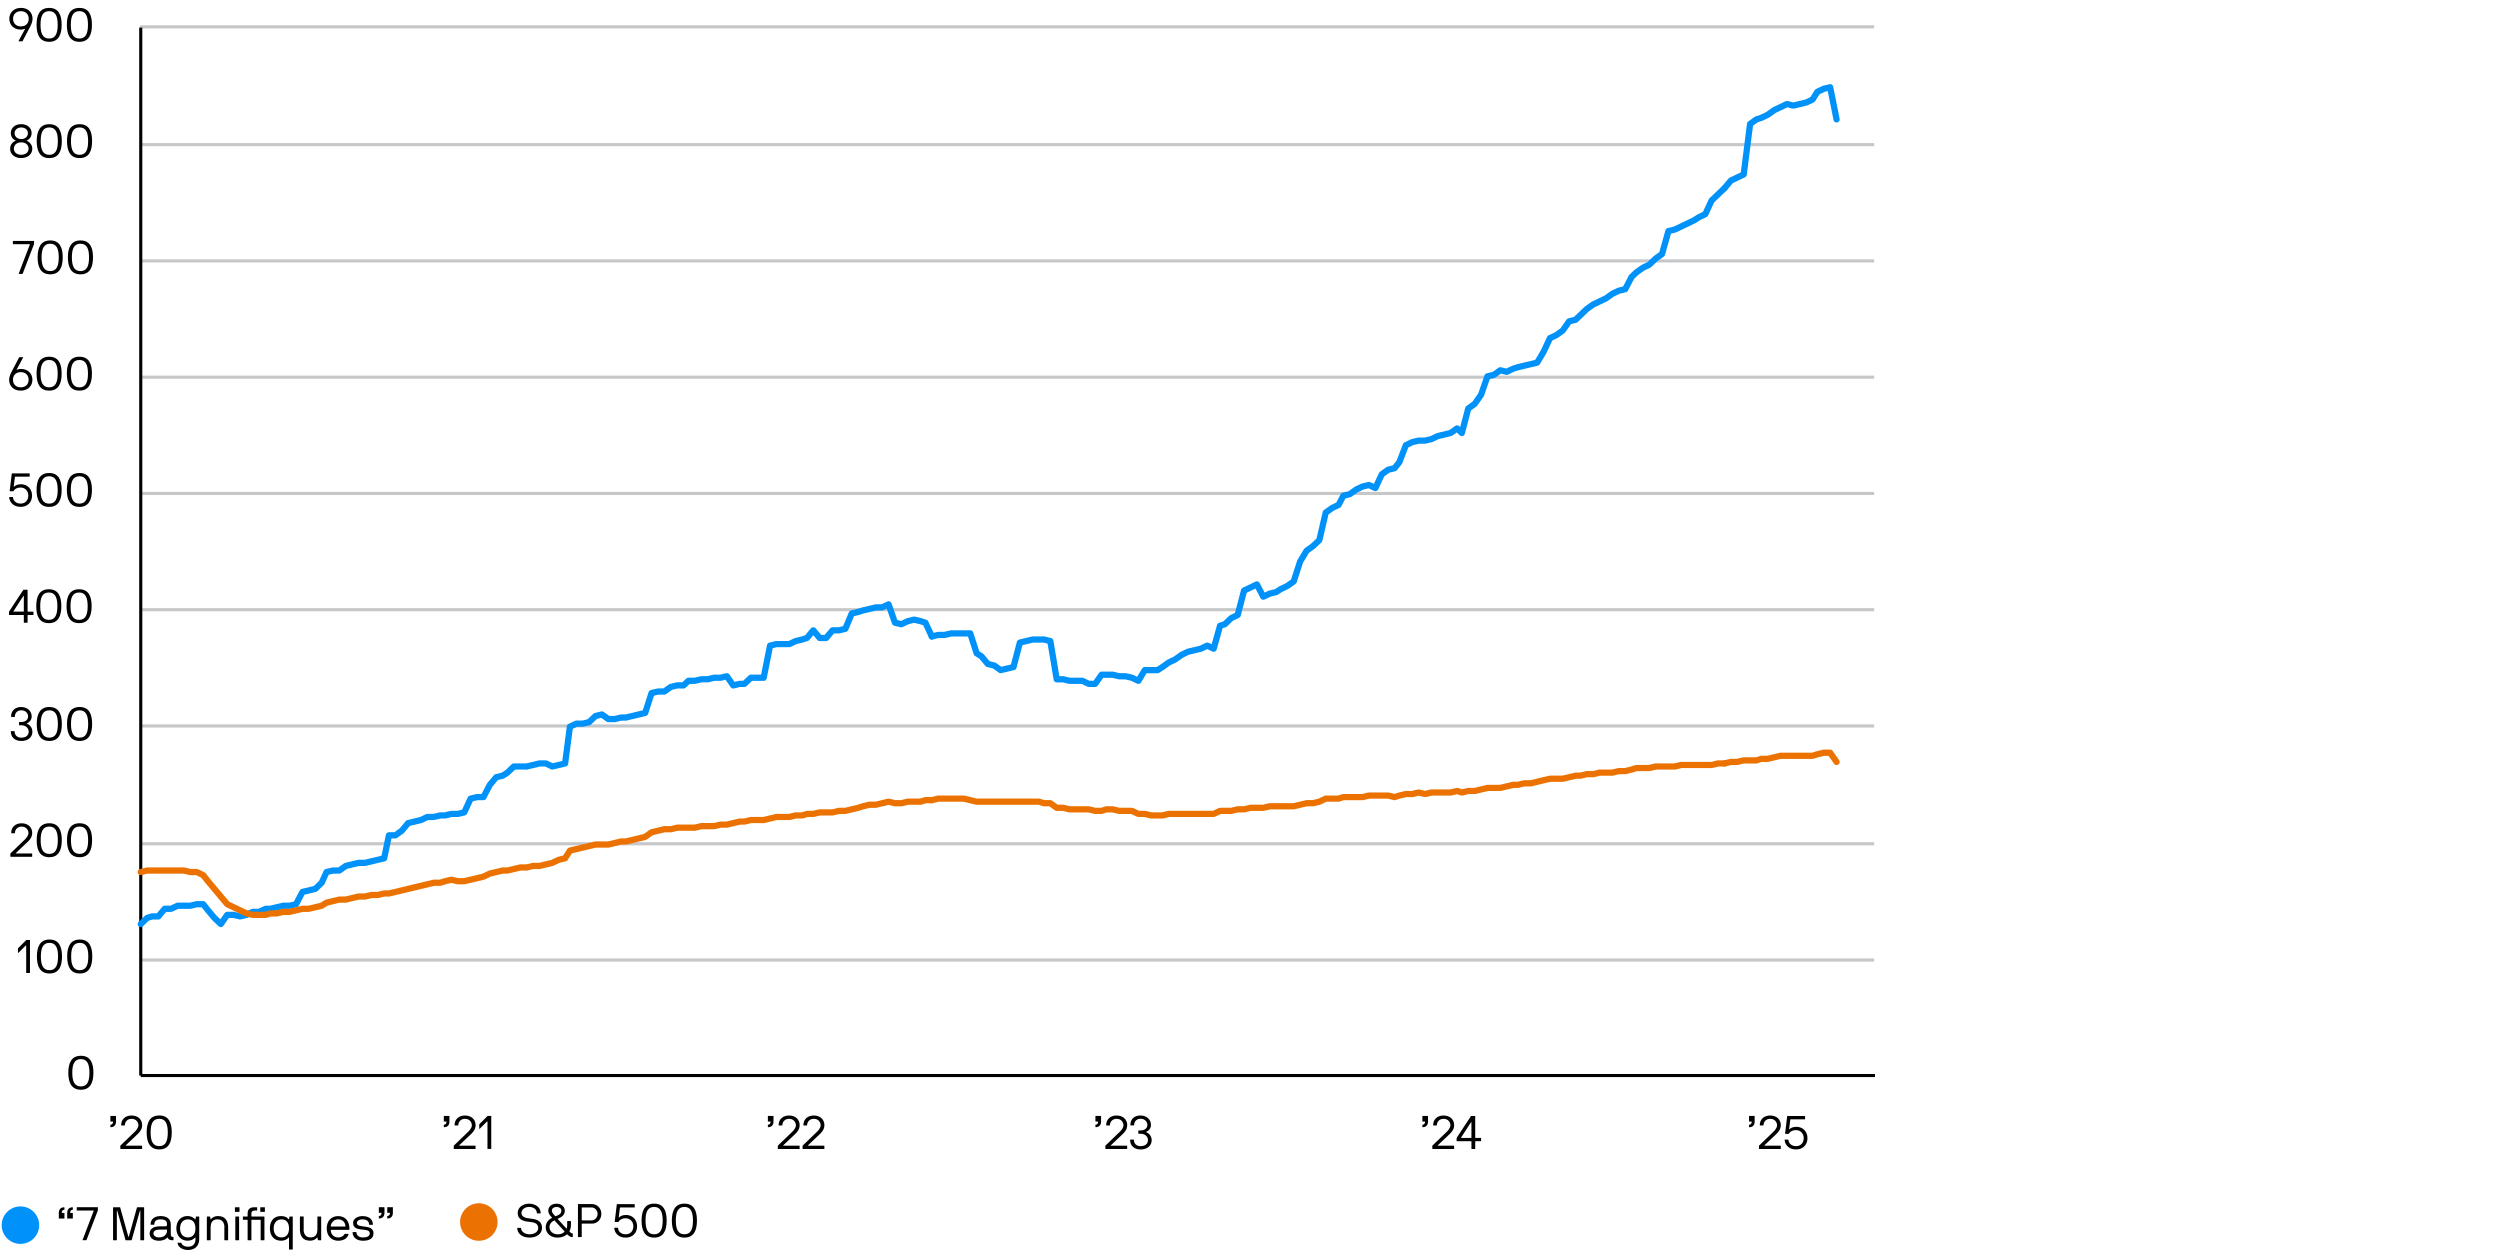 <?xml version="1.0" encoding="UTF-8"?><svg xmlns="http://www.w3.org/2000/svg" viewBox="0 0 800 400"><g id="Layer_1"><g style="isolation:isolate;"><g style="isolation:isolate;"><path d="M169.48,394.98c1.43,0,2.75-.75,2.75-2.02,0-1.47-1.3-1.84-2.75-1.96-1.89-.17-3.82-.66-3.82-2.87,0-1.88,1.83-2.96,3.64-2.96s3.72.99,3.72,3.04c0,.04-.03.08-.08.08h-1.06s-.08-.03-.08-.08c0-1.24-1.09-1.99-2.5-1.99-1.29,0-2.43.78-2.43,1.9,0,.92.57,1.59,2.61,1.79,1.77.17,3.96.51,3.96,3.04,0,1.84-1.65,3.08-3.96,3.08-2.53,0-3.96-1.43-3.96-3.04,0-.04.03-.08.07-.08h1.07s.08.03.08.08c0,.99,1.05,1.99,2.74,1.99Z"/><path d="M181.55,395s-.09-.04-.13,0c-.57.57-1.73,1.04-2.99,1.04-2.35,0-3.81-1.54-3.81-3.3,0-1.58,1.08-2.57,1.96-3,.09-.04.08-.11.03-.15-.72-.72-1.16-1.33-1.16-2.16,0-1.25.96-2.25,2.67-2.25s2.62,1.14,2.62,2.25c0,1.52-1.23,2.13-2.22,2.55-.03.02-.11.06-.04.12l2.74,3c.08.08.12,0,.15-.09.12-.34.13-.5.13-.93v-1.26s.03-.08.08-.08h1.05s.08.03.08.08v.96c0,.58-.09,1.59-.48,2.17-.03.04-.04.09.02.15l.21.21c.21.21.43.38.72.38.06,0,.11.02.11.08v1.05s-.03.08-.08.08c-.6-.01-1.14-.36-1.67-.88ZM180.61,394.16c.06-.06.06-.11.02-.15l-3.17-3.43c-.06-.06-.08-.04-.15-.02-.67.33-1.48.99-1.48,2.12,0,1.38,1.18,2.31,2.7,2.31.75,0,1.62-.27,2.08-.82ZM176.59,387.42c0,.53.38,1.02,1.09,1.74.06.06.11.01.21-.01,1.05-.36,1.72-.78,1.74-1.73.01-.79-.76-1.2-1.5-1.2s-1.54.34-1.54,1.2Z"/><path d="M185.02,395.88s-.08-.03-.08-.08v-10.41s.03-.08.08-.08h4.41c1.74,0,3,1.37,3,3.13s-1.26,3.12-3,3.12h-3.21s-.07.03-.07.08v4.15s-.03.08-.08.08h-1.05ZM186.22,386.37s-.07.03-.07.08v4s.03.08.07.08h3.06c1.17,0,1.95-1.04,1.95-2.07s-.78-2.08-1.95-2.08h-3.06Z"/><path d="M198.49,386.37s-.09,0-.11.09l-.38,3.03c-.01.1.09.13.13.08.29-.39,1.1-.78,2.22-.78,2.04,0,3.52,1.51,3.52,3.6,0,2.22-1.5,3.65-3.67,3.65-2.61,0-3.63-1.89-3.63-3.08,0-.04.03-.08.08-.08h1.05s.08.03.08.08c0,.81.72,2.02,2.43,2.02,1.46,0,2.46-1.02,2.46-2.59,0-1.44-1.02-2.55-2.47-2.55-.99,0-1.79.34-2.29,1.14-.03.05-.08.06-.12.06h-.99s-.1-.03-.09-.13l.67-5.5c.02-.08.08-.08.12-.08h5.54s.07.03.07.08v.9s-.03.08-.07.08h-4.54Z"/><path d="M209.33,396.03c-3.04,0-4.03-2.33-4.03-5.45s.99-5.42,4.03-5.42,4,2.29,4,5.42-.97,5.45-4,5.45ZM209.33,386.22c-2.02,0-2.76,1.54-2.76,4.36s.74,4.39,2.76,4.39,2.73-1.6,2.73-4.39-.74-4.36-2.73-4.36Z"/><path d="M219.02,396.03c-3.04,0-4.03-2.33-4.03-5.45s.99-5.42,4.03-5.42,4,2.29,4,5.42-.97,5.45-4,5.45ZM219.02,386.22c-2.02,0-2.76,1.54-2.76,4.36s.74,4.39,2.76,4.39,2.73-1.6,2.73-4.39-.74-4.36-2.73-4.36Z"/></g></g><circle cx="153.23" cy="391.05" r="6" style="fill:#eb7200;"/><g style="isolation:isolate;"><g style="isolation:isolate;"><path d="M20.54,388.12s.08.03.08.08v1.65s-.03.08-.08.08h-1.65s-.07-.03-.07-.08v-1.69c0-1.05.49-1.83,1.72-1.83.04,0,.08.03.08.08v.64s-.03.08-.08.08c-.54,0-.78.43-.78.93,0,.04.03.08.08.08h.71ZM23.24,388.12s.07.03.07.08v1.65s-.03.08-.07.08h-1.65s-.08-.03-.08-.08v-1.69c0-1.05.5-1.83,1.73-1.83.04,0,.07.03.07.08v.64s-.03.08-.07.08c-.54,0-.78.43-.78.93,0,.04.03.08.08.08h.71Z"/><path d="M31.31,387.2c0,.12,0,.17-.04.25l-3.58,9.34s-.04.08-.09.08h-1.12s-.08-.03-.06-.08l3.57-9.34c.03-.06-.01-.09-.06-.09h-5.31s-.07-.03-.07-.08v-.9s.03-.08.07-.08h6.63s.08.03.08.08v.81Z"/><path d="M38.36,386.32s.09.03.1.08l2.61,9.34c.03.1.12.1.15,0l2.61-9.34s.06-.08.11-.08h2.1s.08.03.08.08v10.41s-.03.08-.08.08h-1.05s-.08-.03-.08-.08v-9.33c0-.08-.12-.11-.15,0l-2.62,9.34s-.05.06-.09.06h-1.8s-.08-.01-.09-.06l-2.62-9.34c-.03-.11-.15-.08-.15,0v9.33s-.03.08-.08.08h-1.05s-.08-.03-.08-.08v-10.41s.03-.08.08-.08h2.1Z"/><path d="M51.38,389.14c2.05,0,3.27.91,3.27,2.73v3.06c0,.66.21.9.76.9h.03s.08.03.08.08v.9s-.03.08-.08.08h-.06c-1.05,0-1.47-.25-1.74-.85-.01-.05-.09-.06-.12-.02-.04.08-.76.99-2.66,1.02-1.9,0-2.97-.96-2.97-2.33s1.11-2.28,3.15-2.28h1.71c.45,0,.69-.04.69-.57,0-.69-.09-1.67-2.07-1.67-1.43,0-1.98.6-1.98,1.65,0,.04-.03.08-.08.08h-1.05s-.08-.03-.08-.08c0-1.81,1.38-2.7,3.18-2.7ZM53.45,393.55s-.03-.08-.08-.08h-2.25c-1.66,0-2.02.63-2.02,1.23s.57,1.27,1.77,1.27c1.88,0,2.58-1.18,2.58-2.17v-.25Z"/><path d="M63.74,396.59c0,2.1-1.41,3.41-3.58,3.41-1.89,0-3.22-1.04-3.34-2.24,0-.04.03-.08.08-.08h1.02s.09.03.11.08c.12.51.82,1.19,2.14,1.19,1.89,0,2.38-1.28,2.38-2.42v-.48c0-.08-.09-.09-.13-.03-.27.36-1.05,1-2.45,1-2.07,0-3.54-1.61-3.54-3.95s1.41-3.94,3.54-3.94c1.38,0,2.15.72,2.45,1.02.03.03.1.04.13-.03l.15-.75c.01-.06.03-.09.09-.09h.88s.08.03.08.08v7.23ZM60.14,395.98c1.6,0,2.4-1.15,2.4-2.89s-.79-2.89-2.4-2.89-2.52,1.18-2.52,2.89.93,2.89,2.52,2.89Z"/><path d="M71.82,392.78c0-1.35-.57-2.59-2.21-2.59s-2.21,1.05-2.21,2.68v3.93s-.03.08-.08.08h-1.05s-.08-.03-.08-.08v-7.44s.03-.08.08-.08h.88s.08.02.09.08l.15.75c.02.09.09.1.13.03.11-.2.83-1,2.25-1,2.31,0,3.23,1.53,3.23,3.64v4.02s-.03.08-.08.08h-1.05s-.08-.03-.08-.08v-4.02Z"/><path d="M76.56,386.32s.08.03.08.08v1.32s-.03.08-.08.08h-1.32s-.07-.03-.07-.08v-1.32s.03-.08.07-.08h1.32ZM76.43,389.29s.08.03.08.08v7.44s-.03.08-.08.08h-1.05s-.08-.03-.08-.08v-7.44s.03-.08.08-.08h1.05Z"/><path d="M84.54,389.29s.08.03.08.08v7.44s-.03.08-.08.08h-1.05s-.08-.03-.08-.08v-6.39s-.03-.08-.08-.08h-2.8s-.08.03-.08.08v6.39s-.03.08-.08.08h-1.05s-.08-.03-.08-.08v-6.39s-.03-.08-.08-.08h-1.38s-.06-.03-.06-.07v-.9s.01-.08.06-.08h1.38s.08-.01.08-.06v-.96c0-1.26.67-1.95,2.15-1.95h.82s.08.04.08.08v.9s-.03.08-.08.08h-.79c-.6,0-.97.34-.97.9v.96s.03.06.08.06h4ZM84.68,386.32s.08.03.08.08v1.32s-.03.08-.08.08h-1.32s-.07-.03-.07-.08v-1.32s.03-.08.07-.08h1.32Z"/><path d="M93.69,399.77s-.03.08-.08.08h-1.05s-.08-.03-.08-.08v-3.72c0-.08-.11-.1-.15-.04-.24.32-.94,1.02-2.43,1.02-2.21,0-3.54-1.61-3.54-3.95s1.25-3.94,3.54-3.94c1.79,0,2.35.9,2.43,1,.04.06.13.06.15-.03l.15-.75c.02-.06.03-.08.09-.08h.88s.08.03.08.08v10.41ZM90.09,395.98c1.59,0,2.4-1.15,2.4-2.89s-.81-2.89-2.4-2.89-2.52,1.18-2.52,2.89.93,2.89,2.52,2.89Z"/><path d="M97.15,393.38c0,1.35.57,2.59,2.21,2.59s2.21-1.05,2.21-2.68v-3.93s.03-.08.08-.08h1.05s.08.03.08.08v7.44s-.03.08-.08.08h-.88s-.08-.01-.09-.08l-.15-.75c-.02-.09-.09-.1-.13-.03-.11.19-.83,1-2.25,1-2.31,0-3.23-1.53-3.23-3.65v-4.02s.03-.08.08-.08h1.05s.08.03.08.08v4.02Z"/><path d="M105.92,393.55s-.08.03-.08.08c0,1.21.88,2.35,2.37,2.35,1.09,0,1.74-.52,2.02-1.06.03-.06.08-.08.12-.08h1.12s.09.01.08.08c-.36,1.41-1.71,2.12-3.34,2.12-2.19,0-3.66-1.61-3.66-3.95s1.41-3.94,3.66-3.94,3.6,1.6,3.6,3.94c0,.29-.01.46-.12.46h-5.77ZM108.21,390.19c-1.62,0-2.37,1.41-2.37,2.25,0,.04.03.06.08.06h4.53s.08-.01.08-.06c0-.99-.66-2.25-2.31-2.25Z"/><path d="M116.18,395.98c.69,0,2.14-.12,2.14-1.3,0-2.19-5.33-.01-5.33-3.36,0-1.23,1.29-2.17,3.03-2.17,1.84,0,3.3.87,3.3,2.7,0,.04-.03.08-.08.08h-1.06s-.08-.03-.08-.08c0-1.06-.78-1.65-2.08-1.65-1.16,0-1.83.52-1.83,1.12,0,1.99,5.33.12,5.33,3.36,0,1.62-1.3,2.36-3.34,2.36-2.27,0-3.35-1.28-3.35-2.7,0-.04.03-.08.08-.08h1.07s.08.03.08.08c0,.66.46,1.65,2.13,1.65Z"/><path d="M121.3,388.12s-.07-.03-.07-.08v-1.65s.03-.08.07-.08h1.65s.08.03.08.08v1.69c0,1.05-.5,1.83-1.73,1.83-.04,0-.07-.03-.07-.08v-.64s.03-.08.07-.08c.54,0,.78-.43.78-.93,0-.04-.03-.08-.08-.08h-.71ZM124,388.12s-.08-.03-.08-.08v-1.65s.03-.08.08-.08h1.65s.07.03.07.08v1.69c0,1.05-.5,1.83-1.72,1.83-.04,0-.08-.03-.08-.08v-.64s.03-.08.08-.08c.54,0,.78-.43.78-.93,0-.04-.03-.08-.08-.08h-.71Z"/></g></g><circle cx="6.54" cy="392.05" r="6" style="fill:#0092f9;"/></g><g id="Layer_3"><path d="M44.78,8.58h554.96M44.78,46.28h554.96M44.78,83.48h554.96M44.78,120.69h554.96M44.78,157.89h554.96M44.78,195.1h554.96M44.78,232.31h554.96M44.78,270h554.96M44.78,307.21h554.96" style="fill:none; stroke:#c5c7c9; stroke-linejoin:round;"/><line x1="45.04" y1="344.17" x2="45.04" y2="8.83" style="fill:none; stroke:#000; stroke-linejoin:round;"/><line x1="45.04" y1="344.17" x2="600" y2="344.17" style="fill:none; stroke:#000; stroke-linejoin:round;"/><polyline points="45.04 295.7 47.09 293.74 48.62 293.25 50.67 293.25 52.72 290.81 54.77 290.81 56.82 289.83 58.87 289.83 60.92 289.83 62.97 289.34 65.02 289.34 66.56 291.3 68.61 293.74 70.66 295.7 72.71 292.76 74.76 292.76 76.81 293.25 78.86 292.76 80.91 291.79 82.96 291.79 85.01 290.81 86.54 290.81 88.59 290.32 90.64 289.83 92.69 289.83 94.74 289.34 96.79 285.42 98.84 284.93 100.89 284.44 102.94 282.48 104.48 279.06 106.53 278.57 108.58 278.57 110.63 277.1 112.68 276.61 114.73 276.12 116.78 276.12 118.83 275.63 120.88 275.14 122.93 274.65 124.46 267.31 126.51 267.31 128.56 265.84 130.61 263.39 132.66 262.9 134.71 262.41 136.76 261.43 138.81 261.43 140.86 260.94 142.4 260.94 144.45 260.45 146.5 260.45 148.55 259.97 150.6 255.56 152.65 255.07 154.7 255.07 156.75 251.15 158.8 248.71 160.85 248.22 162.38 247.24 164.43 245.28 166.48 245.28 168.53 245.28 170.58 244.79 172.63 244.3 174.68 244.3 176.73 245.28 178.78 244.79 180.83 244.3 182.37 232.55 184.42 231.57 186.47 231.57 188.52 231.08 190.57 229.12 192.62 228.63 194.67 230.1 196.72 230.1 198.77 229.61 200.3 229.61 202.35 229.12 204.4 228.63 206.45 228.14 208.5 221.78 210.55 221.29 212.6 221.29 214.65 219.82 216.7 219.33 218.75 219.33 220.29 217.86 222.34 217.86 224.39 217.37 226.44 217.37 228.49 216.88 230.54 216.88 232.59 216.4 234.64 219.33 236.69 218.84 238.22 218.84 240.27 216.88 242.32 216.88 244.37 216.88 246.42 206.6 248.47 206.11 250.52 206.11 252.57 206.11 254.62 205.14 256.67 204.65 258.21 204.16 260.26 201.71 262.31 204.16 264.36 204.16 266.41 201.71 268.46 201.71 270.51 201.22 272.56 196.32 274.61 195.83 276.14 195.34 278.19 194.86 280.24 194.37 282.29 194.37 284.34 193.39 286.39 199.26 288.44 199.75 290.49 198.77 292.54 198.28 294.59 198.77 296.13 199.26 298.18 203.67" style="fill:none; stroke:#0092f9; stroke-linecap:round; stroke-linejoin:round; stroke-width:2px;"/><polyline points="298.18 203.67 300.23 203.18 302.28 203.18 304.33 202.69 306.38 202.69 308.43 202.69 310.48 202.69 312.53 209.05 314.06 210.03 316.11 212.48 318.16 212.97 320.21 214.44 322.26 213.95 324.31 213.46 326.36 205.63 328.41 205.14 330.46 204.65 332.51 204.65 334.05 204.65 336.1 205.14 338.15 217.37 340.2 217.37 342.25 217.86 344.3 217.86 346.35 217.86 348.4 218.84 350.45 218.84 352.5 215.91 354.03 215.91 356.08 215.91 358.13 216.4 360.18 216.4 362.23 216.88 364.28 217.86 366.33 214.44 368.38 214.44 370.43 214.44 371.97 213.46 374.02 211.99 376.07 211.01 378.12 209.54 380.17 208.56 382.22 208.07 384.27 207.58 386.32 206.6 388.37 207.58 390.42 200.24 391.95 199.75 394 197.79 396.05 196.81 398.1 188.98 400.15 188 402.2 187.02 404.25 190.94 406.3 189.96 408.35 189.47 409.89 188.49 411.94 187.51 413.99 186.04 416.04 179.68 418.09 176.25 420.14 174.78 422.19 172.83 424.24 164.01 426.29 162.55 428.34 161.57 429.87 158.63 431.92 158.14 433.97 156.67 436.02 155.69 438.07 155.2 440.12 156.18 442.17 151.78 444.22 150.31 446.27 149.82 447.81 147.86 449.86 142.47 451.91 141.49 453.96 141 456.01 141 458.06 140.52 460.11 139.54 462.16 139.05 464.21 138.56 466.26 137.09 467.79 138.56 469.84 130.72 471.89 129.26 473.94 126.32 475.99 120.44 478.04 119.95 480.09 118.49 482.14 118.98 484.19 118 485.73 117.51 487.78 117.02 489.83 116.53 491.88 116.04 493.93 112.61 495.98 108.21 498.03 107.23 500.08 105.76 502.13 102.82 504.18 102.33 505.71 100.86 507.76 98.9 509.81 97.44 511.86 96.46 513.91 95.48 515.96 94.01 518.01 93.03 520.06 92.54 522.11 88.62 523.65 87.15 525.7 85.69 527.75 84.71 529.8 82.75 531.85 81.28 533.9 73.94 535.95 73.45 538 72.47 540.05 71.49 542.1 70.51 543.63 69.53 545.68 68.55 547.73 64.15 549.78 62.19 551.83 60.23" style="fill:none; stroke:#0092f9; stroke-linecap:round; stroke-linejoin:round; stroke-width:2px;"/><polyline points="551.83 60.23 553.88 57.78 555.93 56.8 557.98 55.82 560.03 39.67 562.08 38.2 563.62 37.71 565.67 36.73 567.72 35.26 569.77 34.28 571.82 33.3 573.87 33.79 575.92 33.3 577.97 32.81 580.02 31.84 581.55 29.39 583.6 28.41 585.65 27.92 587.7 38.2" style="fill:none; stroke:#0092f9; stroke-linecap:round; stroke-linejoin:round; stroke-width:2px;"/><polyline points="45.04 279.06 47.09 278.57 48.62 278.57 50.67 278.57 52.72 278.57 54.77 278.57 56.82 278.57 58.87 278.57 60.92 279.06 62.97 279.06 65.02 280.04 66.56 281.99 68.61 284.44 70.66 286.89 72.71 289.34 74.76 290.32 76.81 291.3 78.86 292.28 80.91 292.76 82.96 292.76 85.01 292.76 86.54 292.28 88.59 292.28 90.64 291.79 92.69 291.79 94.74 291.3 96.79 290.81 98.84 290.81 100.89 290.32 102.94 289.83 104.48 288.85 106.53 288.36 108.58 287.87 110.63 287.87 112.68 287.38 114.73 286.89 116.78 286.89 118.83 286.4 120.88 286.4 122.93 285.91 124.46 285.91 126.51 285.42 128.56 284.93 130.61 284.44 132.66 283.95 134.71 283.46 136.76 282.97 138.81 282.48 140.86 282.48 142.4 281.99 144.45 281.51 146.5 281.99 148.55 281.99 150.6 281.51 152.65 281.02 154.7 280.53 156.75 279.55 158.8 279.06 160.85 278.57 162.38 278.57 164.43 278.08 166.48 277.59 168.53 277.59 170.58 277.1 172.63 277.1 174.68 276.61 176.73 276.12 178.78 275.14 180.83 274.65 182.37 272.2 184.42 271.71 186.47 271.22 188.52 270.74 190.57 270.25 192.62 270.25 194.67 270.25 196.72 269.76 198.77 269.27 200.3 269.27 202.35 268.78 204.4 268.29 206.45 267.8 208.5 266.33 210.55 265.84 212.6 265.35 214.65 265.35 216.7 264.86 218.75 264.86 220.29 264.86 222.34 264.86 224.39 264.37 226.44 264.37 228.49 264.37 230.54 263.88 232.59 263.88 234.64 263.39 236.69 262.9 238.22 262.9 240.27 262.41 242.32 262.41 244.37 262.41 246.42 261.92 248.47 261.43 250.52 261.43 252.57 261.43 254.62 260.94 256.67 260.94 258.21 260.45 260.26 260.45 262.31 259.97 264.36 259.97 266.41 259.97 268.46 259.48 270.51 259.48 272.56 258.99 274.61 258.5 276.14 258.01 278.19 257.52 280.24 257.52 282.29 257.03 284.34 256.54 286.39 257.03 288.44 257.03 290.49 256.54 292.54 256.54 294.59 256.54 296.13 256.05 298.18 256.05" style="fill:none; stroke:#eb7200; stroke-linecap:round; stroke-linejoin:round; stroke-width:2px;"/><polyline points="298.18 256.05 300.23 255.56 302.28 255.56 304.33 255.56 306.38 255.56 308.43 255.56 310.48 256.05 312.53 256.54 314.06 256.54 316.11 256.54 318.16 256.54 320.21 256.54 322.26 256.54 324.31 256.54 326.36 256.54 328.41 256.54 330.46 256.54 332.51 256.54 334.05 257.03 336.1 257.03 338.15 258.5 340.2 258.5 342.25 258.99 344.3 258.99 346.35 258.99 348.4 258.99 350.45 259.48 352.5 259.48 354.03 258.99 356.08 258.99 358.13 259.48 360.18 259.48 362.23 259.48 364.28 260.45 366.33 260.45 368.38 260.94 370.43 260.94 371.97 260.94 374.02 260.45 376.07 260.45 378.12 260.45 380.17 260.45 382.22 260.45 384.27 260.45 386.32 260.45 388.37 260.45 390.42 259.48 391.95 259.48 394 259.48 396.05 258.99 398.1 258.99 400.15 258.5 402.2 258.5 404.25 258.5 406.3 258.01 408.35 258.01 409.89 258.01 411.94 258.01 413.99 258.01 416.04 257.52 418.09 257.03 420.14 257.03 422.19 256.54 424.24 255.56 426.29 255.56 428.34 255.56 429.87 255.07 431.92 255.07 433.97 255.07 436.02 255.07 438.07 254.58 440.12 254.58 442.17 254.58 444.22 254.58 446.27 255.07 447.81 254.58 449.86 254.09 451.91 254.09 453.96 253.6 456.01 254.09 458.06 253.6 460.11 253.6 462.16 253.6 464.21 253.6 466.26 253.11 467.79 253.6 469.84 253.11 471.89 253.11 473.94 252.62 475.99 252.13 478.04 252.13 480.09 252.13 482.14 251.64 484.19 251.15 485.73 251.15 487.78 250.66 489.83 250.66 491.88 250.17 493.93 249.68 495.98 249.2 498.03 249.2 500.08 249.2 502.13 248.71 504.18 248.22 505.71 248.22 507.76 247.73 509.81 247.73 511.86 247.24 513.91 247.24 515.96 247.24 518.01 246.75 520.06 246.75 522.11 246.26 523.65 245.77 525.7 245.77 527.75 245.77 529.8 245.28 531.85 245.28 533.9 245.28 535.95 245.28 538 244.79 540.05 244.79 542.1 244.79 543.63 244.79 545.68 244.79 547.73 244.79 549.78 244.3 551.83 244.3" style="fill:none; stroke:#eb7200; stroke-linecap:round; stroke-linejoin:round; stroke-width:2px;"/><polyline points="551.83 244.3 553.88 243.81 555.93 243.81 557.98 243.32 560.03 243.32 562.08 243.32 563.62 242.83 565.67 242.83 567.72 242.34 569.77 241.85 571.82 241.85 573.87 241.85 575.92 241.85 577.97 241.85 580.02 241.85 581.55 241.36 583.6 240.87 585.65 240.87 587.7 243.81" style="fill:none; stroke:#eb7200; stroke-linecap:round; stroke-linejoin:round; stroke-width:2px;"/><path d="M25.89,348.72c-3.04,0-4.03-2.33-4.03-5.45s.99-5.42,4.03-5.42,4,2.29,4,5.42-.97,5.45-4,5.45ZM25.89,338.91c-2.02,0-2.76,1.54-2.76,4.36s.74,4.39,2.76,4.39,2.73-1.6,2.73-4.39-.74-4.36-2.73-4.36Z"/><path d="M8.37,302.61s-.04-.08-.08-.08c-.01,0-.03,0-.04.02l-2.38,2.38s-.04.03-.06.03c-.03,0-.06-.03-.06-.08v-1.29c0-.09.02-.13.08-.2l2.52-2.52s.06-.08.11-.08h1.05s.08.03.08.08v10.41s-.03.08-.08.08h-1.05s-.08-.03-.08-.08v-8.68Z"/><path d="M15.84,311.52c-3.04,0-4.03-2.33-4.03-5.45s.99-5.42,4.03-5.42,4,2.29,4,5.42-.97,5.45-4,5.45ZM15.84,301.71c-2.02,0-2.76,1.54-2.76,4.36s.74,4.39,2.76,4.39,2.73-1.6,2.73-4.39-.74-4.36-2.73-4.36Z"/><path d="M25.53,311.52c-3.04,0-4.03-2.33-4.03-5.45s.99-5.42,4.03-5.42,4,2.29,4,5.42-.97,5.45-4,5.45ZM25.53,301.71c-2.02,0-2.76,1.54-2.76,4.36s.74,4.39,2.76,4.39,2.73-1.6,2.73-4.39-.74-4.36-2.73-4.36Z"/><path d="M6.9,263.45c2.15,0,3.41,1.35,3.41,3.09,0,1.46-1,2.46-1.67,3.06l-3.58,3.38s-.04.13.04.13h5.12s.08.03.08.08v.9s-.03.08-.08.08H3.39s-.07-.03-.07-.08v-.93c0-.06.04-.09.07-.12l4.37-4.21c.39-.36,1.35-1.29,1.35-2.25,0-.88-.64-2.07-2.21-2.07-1.17,0-2.11.82-2.13,2.05,0,.04-.03.08-.07.08h-1.05s-.07-.03-.07-.08c0-2.03,1.5-3.11,3.33-3.11Z"/><path d="M15.77,274.31c-3.04,0-4.03-2.33-4.03-5.45s.99-5.42,4.03-5.42,4,2.29,4,5.42-.97,5.45-4,5.45ZM15.77,264.5c-2.02,0-2.76,1.54-2.76,4.36s.74,4.39,2.76,4.39,2.73-1.6,2.73-4.39-.74-4.36-2.73-4.36Z"/><path d="M25.47,274.31c-3.04,0-4.03-2.33-4.03-5.45s.99-5.42,4.03-5.42,4,2.29,4,5.42-.97,5.45-4,5.45ZM25.47,264.5c-2.02,0-2.76,1.54-2.76,4.36s.74,4.39,2.76,4.39,2.73-1.6,2.73-4.39-.74-4.36-2.73-4.36Z"/><path d="M6.81,226.25c1.98,0,3.33,1.33,3.33,3,0,1.26-.91,1.98-1.51,2.22-.08.02-.08.11,0,.12.6.2,1.74,1.05,1.74,2.57,0,1.74-1.42,2.96-3.55,2.96s-3.36-1.28-3.36-3.08c0-.04.03-.08.08-.08h1.05s.08.03.08.08c0,1.11.74,2.02,2.16,2.02s2.35-.75,2.35-1.9c0-1.28-1.06-2.07-2.35-2.07h-.66s-.08-.03-.08-.08v-.9s.03-.08.08-.08h.66c1.25,0,2.16-.66,2.16-1.79,0-1-.85-1.95-2.16-1.95-1.17,0-2.08.75-2.08,2.05,0,.04-.03.08-.08.08h-1.05s-.08-.03-.08-.08c0-2.05,1.41-3.11,3.29-3.11Z"/><path d="M15.79,237.11c-3.04,0-4.03-2.33-4.03-5.45s.99-5.42,4.03-5.42,4,2.29,4,5.42-.97,5.45-4,5.45ZM15.79,227.3c-2.02,0-2.76,1.54-2.76,4.36s.74,4.39,2.76,4.39,2.73-1.6,2.73-4.39-.74-4.36-2.73-4.36Z"/><path d="M25.48,237.11c-3.04,0-4.03-2.33-4.03-5.45s.99-5.42,4.03-5.42,4,2.29,4,5.42-.97,5.45-4,5.45ZM25.48,227.3c-2.02,0-2.76,1.54-2.76,4.36s.74,4.39,2.76,4.39,2.73-1.6,2.73-4.39-.74-4.36-2.73-4.36Z"/><path d="M2.88,195.92c0-.17.09-.35.25-.58l4.31-6.55c.04-.08.09-.08.15-.08h1.16s.08.03.08.08v6.87s.03.07.07.07h1.73s.08.03.08.08v.9s-.03.08-.08.08h-1.73s-.07.03-.07.07v2.34s-.03.08-.08.08h-1.05s-.08-.03-.08-.08v-2.34s-.03-.07-.08-.07H2.96s-.08-.03-.08-.08v-.78ZM4.29,195.63s-.01.09.04.09h3.21s.08-.03.08-.07v-4.9c0-.09-.09-.1-.15-.02l-3.18,4.9Z"/><path d="M15.63,199.41c-3.04,0-4.03-2.32-4.03-5.44s.99-5.41,4.03-5.41,4,2.29,4,5.41-.97,5.44-4,5.44ZM15.63,189.6c-2.02,0-2.76,1.54-2.76,4.36s.74,4.4,2.76,4.4,2.73-1.6,2.73-4.4-.74-4.36-2.73-4.36Z"/><path d="M25.32,199.41c-3.04,0-4.03-2.32-4.03-5.44s.99-5.41,4.03-5.41,4,2.29,4,5.41-.97,5.44-4,5.44ZM25.32,189.6c-2.02,0-2.76,1.54-2.76,4.36s.74,4.4,2.76,4.4,2.73-1.6,2.73-4.4-.74-4.36-2.73-4.36Z"/><path d="M4.88,152.55s-.09,0-.11.09l-.38,3.03c-.01.1.09.13.13.07.29-.39,1.1-.78,2.22-.78,2.04,0,3.52,1.52,3.52,3.6,0,2.22-1.5,3.64-3.67,3.64-2.61,0-3.63-1.89-3.63-3.07,0-.04.03-.08.08-.08h1.05s.08.03.08.08c0,.81.72,2.02,2.43,2.02,1.46,0,2.46-1.02,2.46-2.59,0-1.44-1.02-2.55-2.47-2.55-.99,0-1.79.35-2.29,1.14-.03.04-.08.06-.12.06h-.99s-.1-.03-.09-.14l.67-5.5c.01-.08.08-.08.12-.08h5.54s.07.03.07.08v.9s-.03.07-.07.07h-4.54Z"/><path d="M15.73,162.21c-3.04,0-4.03-2.32-4.03-5.44s.99-5.41,4.03-5.41,4,2.29,4,5.41-.97,5.44-4,5.44ZM15.73,152.4c-2.02,0-2.76,1.54-2.76,4.36s.74,4.4,2.76,4.4,2.73-1.6,2.73-4.4-.74-4.36-2.73-4.36Z"/><path d="M25.42,162.21c-3.04,0-4.03-2.32-4.03-5.44s.99-5.41,4.03-5.41,4,2.29,4,5.41-.97,5.44-4,5.44ZM25.42,152.4c-2.02,0-2.76,1.54-2.76,4.36s.74,4.4,2.76,4.4,2.73-1.6,2.73-4.4-.74-4.36-2.73-4.36Z"/><path d="M5.37,118.24c-.03.06.04.1.1.08.08-.05.6-.27,1.23-.27,2.13,0,3.67,1.42,3.67,3.48,0,1.91-1.38,3.48-3.74,3.48s-3.71-1.57-3.71-3.48c0-.52.17-1.38.69-2.38l2.5-4.77c.03-.06.09-.08.13-.08h1.09c.08,0,.09.06.08.09l-2.07,3.85ZM6.64,119.08c-1.65,0-2.49,1.12-2.49,2.44s.84,2.43,2.49,2.43,2.52-1.1,2.52-2.43-.86-2.44-2.52-2.44Z"/><path d="M15.73,125c-3.04,0-4.03-2.32-4.03-5.44s.99-5.41,4.03-5.41,4,2.29,4,5.41-.97,5.44-4,5.44ZM15.73,115.19c-2.02,0-2.76,1.54-2.76,4.36s.74,4.4,2.76,4.4,2.73-1.6,2.73-4.4-.74-4.36-2.73-4.36Z"/><path d="M25.42,125c-3.04,0-4.03-2.32-4.03-5.44s.99-5.41,4.03-5.41,4,2.29,4,5.41-.97,5.44-4,5.44ZM25.42,115.19c-2.02,0-2.76,1.54-2.76,4.36s.74,4.4,2.76,4.4,2.73-1.6,2.73-4.4-.74-4.36-2.73-4.36Z"/><path d="M10.88,77.97c0,.12,0,.17-.04.26l-3.58,9.34s-.04.08-.09.08h-1.12s-.08-.03-.06-.08l3.57-9.34c.03-.06-.01-.09-.06-.09h-5.31s-.07-.03-.07-.07v-.9s.03-.08.07-.08h6.63s.08.03.08.08v.81Z"/><path d="M16.07,87.79c-3.04,0-4.03-2.32-4.03-5.44s.99-5.41,4.03-5.41,4,2.29,4,5.41-.97,5.44-4,5.44ZM16.07,77.99c-2.02,0-2.76,1.54-2.76,4.36s.74,4.4,2.76,4.4,2.73-1.6,2.73-4.4-.74-4.36-2.73-4.36Z"/><path d="M25.76,87.79c-3.04,0-4.03-2.32-4.03-5.44s.99-5.41,4.03-5.41,4,2.29,4,5.41-.97,5.44-4,5.44ZM25.76,77.99c-2.02,0-2.76,1.54-2.76,4.36s.74,4.4,2.76,4.4,2.73-1.6,2.73-4.4-.74-4.36-2.73-4.36Z"/><path d="M3.24,47.57c0-1.6,1.25-2.35,1.75-2.52.04-.02.04-.08,0-.09-.18-.06-1.53-.68-1.53-2.37s1.35-2.86,3.33-2.86,3.33,1.2,3.33,2.86-1.36,2.31-1.53,2.37c-.04.01-.04.07,0,.09.49.21,1.75,1.02,1.75,2.52,0,1.75-1.43,3.01-3.56,3.01s-3.55-1.26-3.55-3.01ZM9.15,47.57c0-1.29-1.04-2.02-2.36-2.02s-2.35.75-2.35,2.02c0,1.15.95,1.96,2.35,1.96s2.36-.81,2.36-1.96ZM6.8,44.5c1.25,0,2.13-.78,2.13-1.9,0-1-.84-1.81-2.13-1.81s-2.13.81-2.13,1.81c0,1.12.89,1.9,2.13,1.9Z"/><path d="M15.78,50.59c-3.04,0-4.03-2.32-4.03-5.44s.99-5.41,4.03-5.41,4,2.29,4,5.41-.97,5.44-4,5.44ZM15.78,40.78c-2.02,0-2.76,1.54-2.76,4.36s.74,4.4,2.76,4.4,2.73-1.6,2.73-4.4-.74-4.36-2.73-4.36Z"/><path d="M25.47,50.59c-3.04,0-4.03-2.32-4.03-5.44s.99-5.41,4.03-5.41,4,2.29,4,5.41-.97,5.44-4,5.44ZM25.47,40.78c-2.02,0-2.76,1.54-2.76,4.36s.74,4.4,2.76,4.4,2.73-1.6,2.73-4.4-.74-4.36-2.73-4.36Z"/><path d="M7.98,9.29c.03-.06-.04-.1-.1-.08-.08.05-.6.27-1.23.27-2.13,0-3.67-1.42-3.67-3.48,0-1.91,1.38-3.48,3.74-3.48s3.7,1.57,3.7,3.48c0,.52-.17,1.38-.69,2.38l-2.5,4.77c-.03.06-.09.08-.13.08h-1.1c-.07,0-.09-.06-.07-.09l2.07-3.85ZM6.7,8.45c1.65,0,2.49-1.12,2.49-2.44s-.84-2.43-2.49-2.43-2.52,1.1-2.52,2.43.86,2.44,2.52,2.44Z"/><path d="M15.73,13.38c-3.04,0-4.03-2.32-4.03-5.44s.99-5.41,4.03-5.41,4,2.29,4,5.41-.97,5.44-4,5.44ZM15.73,3.57c-2.02,0-2.76,1.54-2.76,4.36s.74,4.4,2.76,4.4,2.73-1.6,2.73-4.4-.74-4.36-2.73-4.36Z"/><path d="M25.42,13.38c-3.04,0-4.03-2.32-4.03-5.44s.99-5.41,4.03-5.41,4,2.29,4,5.41-.97,5.44-4,5.44ZM25.42,3.57c-2.02,0-2.76,1.54-2.76,4.36s.74,4.4,2.76,4.4,2.73-1.6,2.73-4.4-.74-4.36-2.73-4.36Z"/><path d="M35.39,358.91s-.07-.03-.07-.08v-1.65s.03-.08.07-.08h1.65s.08.03.08.08v1.69c0,1.05-.5,1.83-1.73,1.83-.04,0-.07-.03-.07-.08v-.64s.03-.08.07-.08c.54,0,.78-.43.78-.93,0-.04-.03-.08-.08-.08h-.71Z"/><path d="M42.08,356.96c2.15,0,3.41,1.35,3.41,3.09,0,1.46-1,2.46-1.67,3.06l-3.58,3.38s-.04.13.04.13h5.12s.08.03.08.08v.9s-.03.08-.08.08h-6.83s-.07-.03-.07-.08v-.93c0-.06.04-.09.07-.12l4.37-4.21c.39-.36,1.35-1.29,1.35-2.25,0-.88-.64-2.07-2.21-2.07-1.17,0-2.11.82-2.13,2.05,0,.04-.03.08-.07.08h-1.05s-.07-.03-.07-.08c0-2.03,1.5-3.11,3.33-3.11Z"/><path d="M50.96,367.82c-3.04,0-4.03-2.33-4.03-5.45s.99-5.42,4.03-5.42,4,2.29,4,5.42-.97,5.45-4,5.45ZM50.96,358.01c-2.02,0-2.76,1.54-2.76,4.36s.74,4.39,2.76,4.39,2.73-1.6,2.73-4.39-.74-4.36-2.73-4.36Z"/><path d="M142.09,358.91s-.07-.03-.07-.08v-1.65s.03-.08.07-.08h1.65s.08.03.08.08v1.69c0,1.05-.5,1.83-1.73,1.83-.04,0-.07-.03-.07-.08v-.64s.03-.08.07-.08c.54,0,.78-.43.78-.93,0-.04-.03-.08-.08-.08h-.71Z"/><path d="M148.78,356.96c2.15,0,3.41,1.35,3.41,3.09,0,1.46-1,2.46-1.67,3.06l-3.58,3.38s-.04.13.04.13h5.12s.08.03.08.08v.9s-.03.08-.08.08h-6.83s-.07-.03-.07-.08v-.93c0-.06.04-.09.07-.12l4.37-4.21c.39-.36,1.35-1.29,1.35-2.25,0-.88-.64-2.07-2.21-2.07-1.17,0-2.11.82-2.13,2.05,0,.04-.03.08-.07.08h-1.05s-.07-.03-.07-.08c0-2.03,1.5-3.11,3.33-3.11Z"/><path d="M155.98,358.91s-.04-.08-.08-.08c-.01,0-.03,0-.04.02l-2.38,2.38s-.04.03-.06.03c-.03,0-.06-.03-.06-.08v-1.29c0-.09.02-.13.08-.2l2.52-2.52s.06-.08.11-.08h1.05s.08.03.08.08v10.41s-.03.08-.08.08h-1.05s-.08-.03-.08-.08v-8.68Z"/><path d="M245.79,358.91s-.07-.03-.07-.08v-1.65s.03-.08.07-.08h1.65s.08.03.08.08v1.69c0,1.05-.5,1.83-1.73,1.83-.04,0-.07-.03-.07-.08v-.64s.03-.08.07-.08c.54,0,.78-.43.78-.93,0-.04-.03-.08-.08-.08h-.71Z"/><path d="M252.48,356.96c2.15,0,3.41,1.35,3.41,3.09,0,1.46-1,2.46-1.67,3.06l-3.58,3.38s-.04.13.04.13h5.12s.08.03.08.08v.9s-.03.08-.08.08h-6.83s-.07-.03-.07-.08v-.93c0-.06.04-.09.07-.12l4.37-4.21c.39-.36,1.35-1.29,1.35-2.25,0-.88-.64-2.07-2.21-2.07-1.17,0-2.11.82-2.13,2.05,0,.04-.03.08-.07.08h-1.05s-.07-.03-.07-.08c0-2.03,1.5-3.11,3.33-3.11Z"/><path d="M260.4,356.96c2.15,0,3.41,1.35,3.41,3.09,0,1.46-1,2.46-1.67,3.06l-3.58,3.38s-.04.13.04.13h5.12s.08.03.08.08v.9s-.03.08-.08.08h-6.83s-.07-.03-.07-.08v-.93c0-.06.04-.09.07-.12l4.37-4.21c.39-.36,1.35-1.29,1.35-2.25,0-.88-.64-2.07-2.21-2.07-1.17,0-2.11.82-2.13,2.05,0,.04-.03.08-.07.08h-1.05s-.07-.03-.07-.08c0-2.03,1.5-3.11,3.33-3.11Z"/><path d="M350.61,358.91s-.07-.03-.07-.08v-1.65s.03-.08.07-.08h1.65s.08.03.08.08v1.69c0,1.05-.5,1.83-1.73,1.83-.04,0-.07-.03-.07-.08v-.64s.03-.08.07-.08c.54,0,.78-.43.78-.93,0-.04-.03-.08-.08-.08h-.71Z"/><path d="M357.3,356.96c2.15,0,3.41,1.35,3.41,3.09,0,1.46-1,2.46-1.67,3.06l-3.58,3.38s-.04.13.04.13h5.12s.08.03.08.08v.9s-.03.08-.08.08h-6.83s-.07-.03-.07-.08v-.93c0-.06.04-.09.07-.12l4.37-4.21c.39-.36,1.35-1.29,1.35-2.25,0-.88-.64-2.07-2.21-2.07-1.17,0-2.11.82-2.13,2.05,0,.04-.03.08-.07.08h-1.05s-.07-.03-.07-.08c0-2.03,1.5-3.11,3.33-3.11Z"/><path d="M364.98,356.96c1.98,0,3.33,1.33,3.33,3,0,1.26-.91,1.98-1.51,2.22-.08.02-.08.11,0,.12.6.2,1.74,1.05,1.74,2.57,0,1.74-1.42,2.96-3.55,2.96s-3.36-1.28-3.36-3.08c0-.04.03-.08.08-.08h1.05s.08.03.08.08c0,1.11.74,2.02,2.16,2.02s2.35-.75,2.35-1.9c0-1.28-1.06-2.07-2.35-2.07h-.66s-.08-.03-.08-.08v-.9s.03-.08.08-.08h.66c1.25,0,2.16-.66,2.16-1.79,0-1-.85-1.95-2.16-1.95-1.17,0-2.08.75-2.08,2.05,0,.04-.03.08-.08.08h-1.05s-.08-.03-.08-.08c0-2.05,1.41-3.11,3.29-3.11Z"/><path d="M455.23,358.91s-.07-.03-.07-.08v-1.65s.03-.08.07-.08h1.65s.08.03.08.08v1.69c0,1.05-.5,1.83-1.73,1.83-.04,0-.07-.03-.07-.08v-.64s.03-.08.07-.08c.54,0,.78-.43.78-.93,0-.04-.03-.08-.08-.08h-.71Z"/><path d="M461.92,356.96c2.15,0,3.41,1.35,3.41,3.09,0,1.46-1,2.46-1.67,3.06l-3.58,3.38s-.04.13.04.13h5.12s.08.03.08.08v.9s-.03.08-.08.08h-6.83s-.07-.03-.07-.08v-.93c0-.06.04-.09.07-.12l4.37-4.21c.39-.36,1.35-1.29,1.35-2.25,0-.88-.64-2.07-2.21-2.07-1.17,0-2.11.82-2.13,2.05,0,.04-.03.08-.07.08h-1.05s-.07-.03-.07-.08c0-2.03,1.5-3.11,3.33-3.11Z"/><path d="M466.12,364.32c0-.17.09-.34.25-.58l4.31-6.55c.04-.08.09-.08.15-.08h1.16s.08.03.08.08v6.87s.03.08.07.08h1.73s.08.03.08.08v.9s-.03.07-.08.07h-1.73s-.07.03-.07.08v2.34s-.03.08-.08.08h-1.05s-.08-.03-.08-.08v-2.34s-.03-.08-.08-.08h-4.59s-.08-.03-.08-.07v-.78ZM467.53,364.04s-.01.09.04.09h3.21s.08-.03.08-.08v-4.9c0-.09-.09-.11-.15-.01l-3.18,4.9Z"/><path d="M559.76,358.91s-.07-.03-.07-.08v-1.65s.03-.08.07-.08h1.65s.08.03.08.08v1.69c0,1.05-.5,1.83-1.73,1.83-.04,0-.07-.03-.07-.08v-.64s.03-.08.07-.08c.54,0,.78-.43.78-.93,0-.04-.03-.08-.08-.08h-.71Z"/><path d="M566.45,356.96c2.15,0,3.41,1.35,3.41,3.09,0,1.46-1,2.46-1.67,3.06l-3.58,3.38s-.04.13.04.13h5.12s.08.03.08.08v.9s-.03.08-.08.08h-6.83s-.07-.03-.07-.08v-.93c0-.06.04-.09.07-.12l4.37-4.21c.39-.36,1.35-1.29,1.35-2.25,0-.88-.64-2.07-2.21-2.07-1.17,0-2.11.82-2.13,2.05,0,.04-.03.08-.07.08h-1.05s-.07-.03-.07-.08c0-2.03,1.5-3.11,3.33-3.11Z"/><path d="M573.01,358.16s-.09,0-.11.09l-.38,3.03c-.01.1.09.13.13.08.29-.39,1.1-.78,2.22-.78,2.04,0,3.52,1.51,3.52,3.6,0,2.22-1.5,3.65-3.67,3.65-2.61,0-3.63-1.89-3.63-3.08,0-.04.03-.08.08-.08h1.05s.08.03.08.08c0,.81.72,2.02,2.43,2.02,1.46,0,2.46-1.02,2.46-2.59,0-1.44-1.02-2.55-2.47-2.55-.99,0-1.79.34-2.29,1.14-.03.05-.08.06-.12.06h-.99s-.1-.03-.09-.13l.67-5.5c.01-.08.08-.08.12-.08h5.54s.07.03.07.08v.9s-.03.08-.07.08h-4.54Z"/></g></svg>